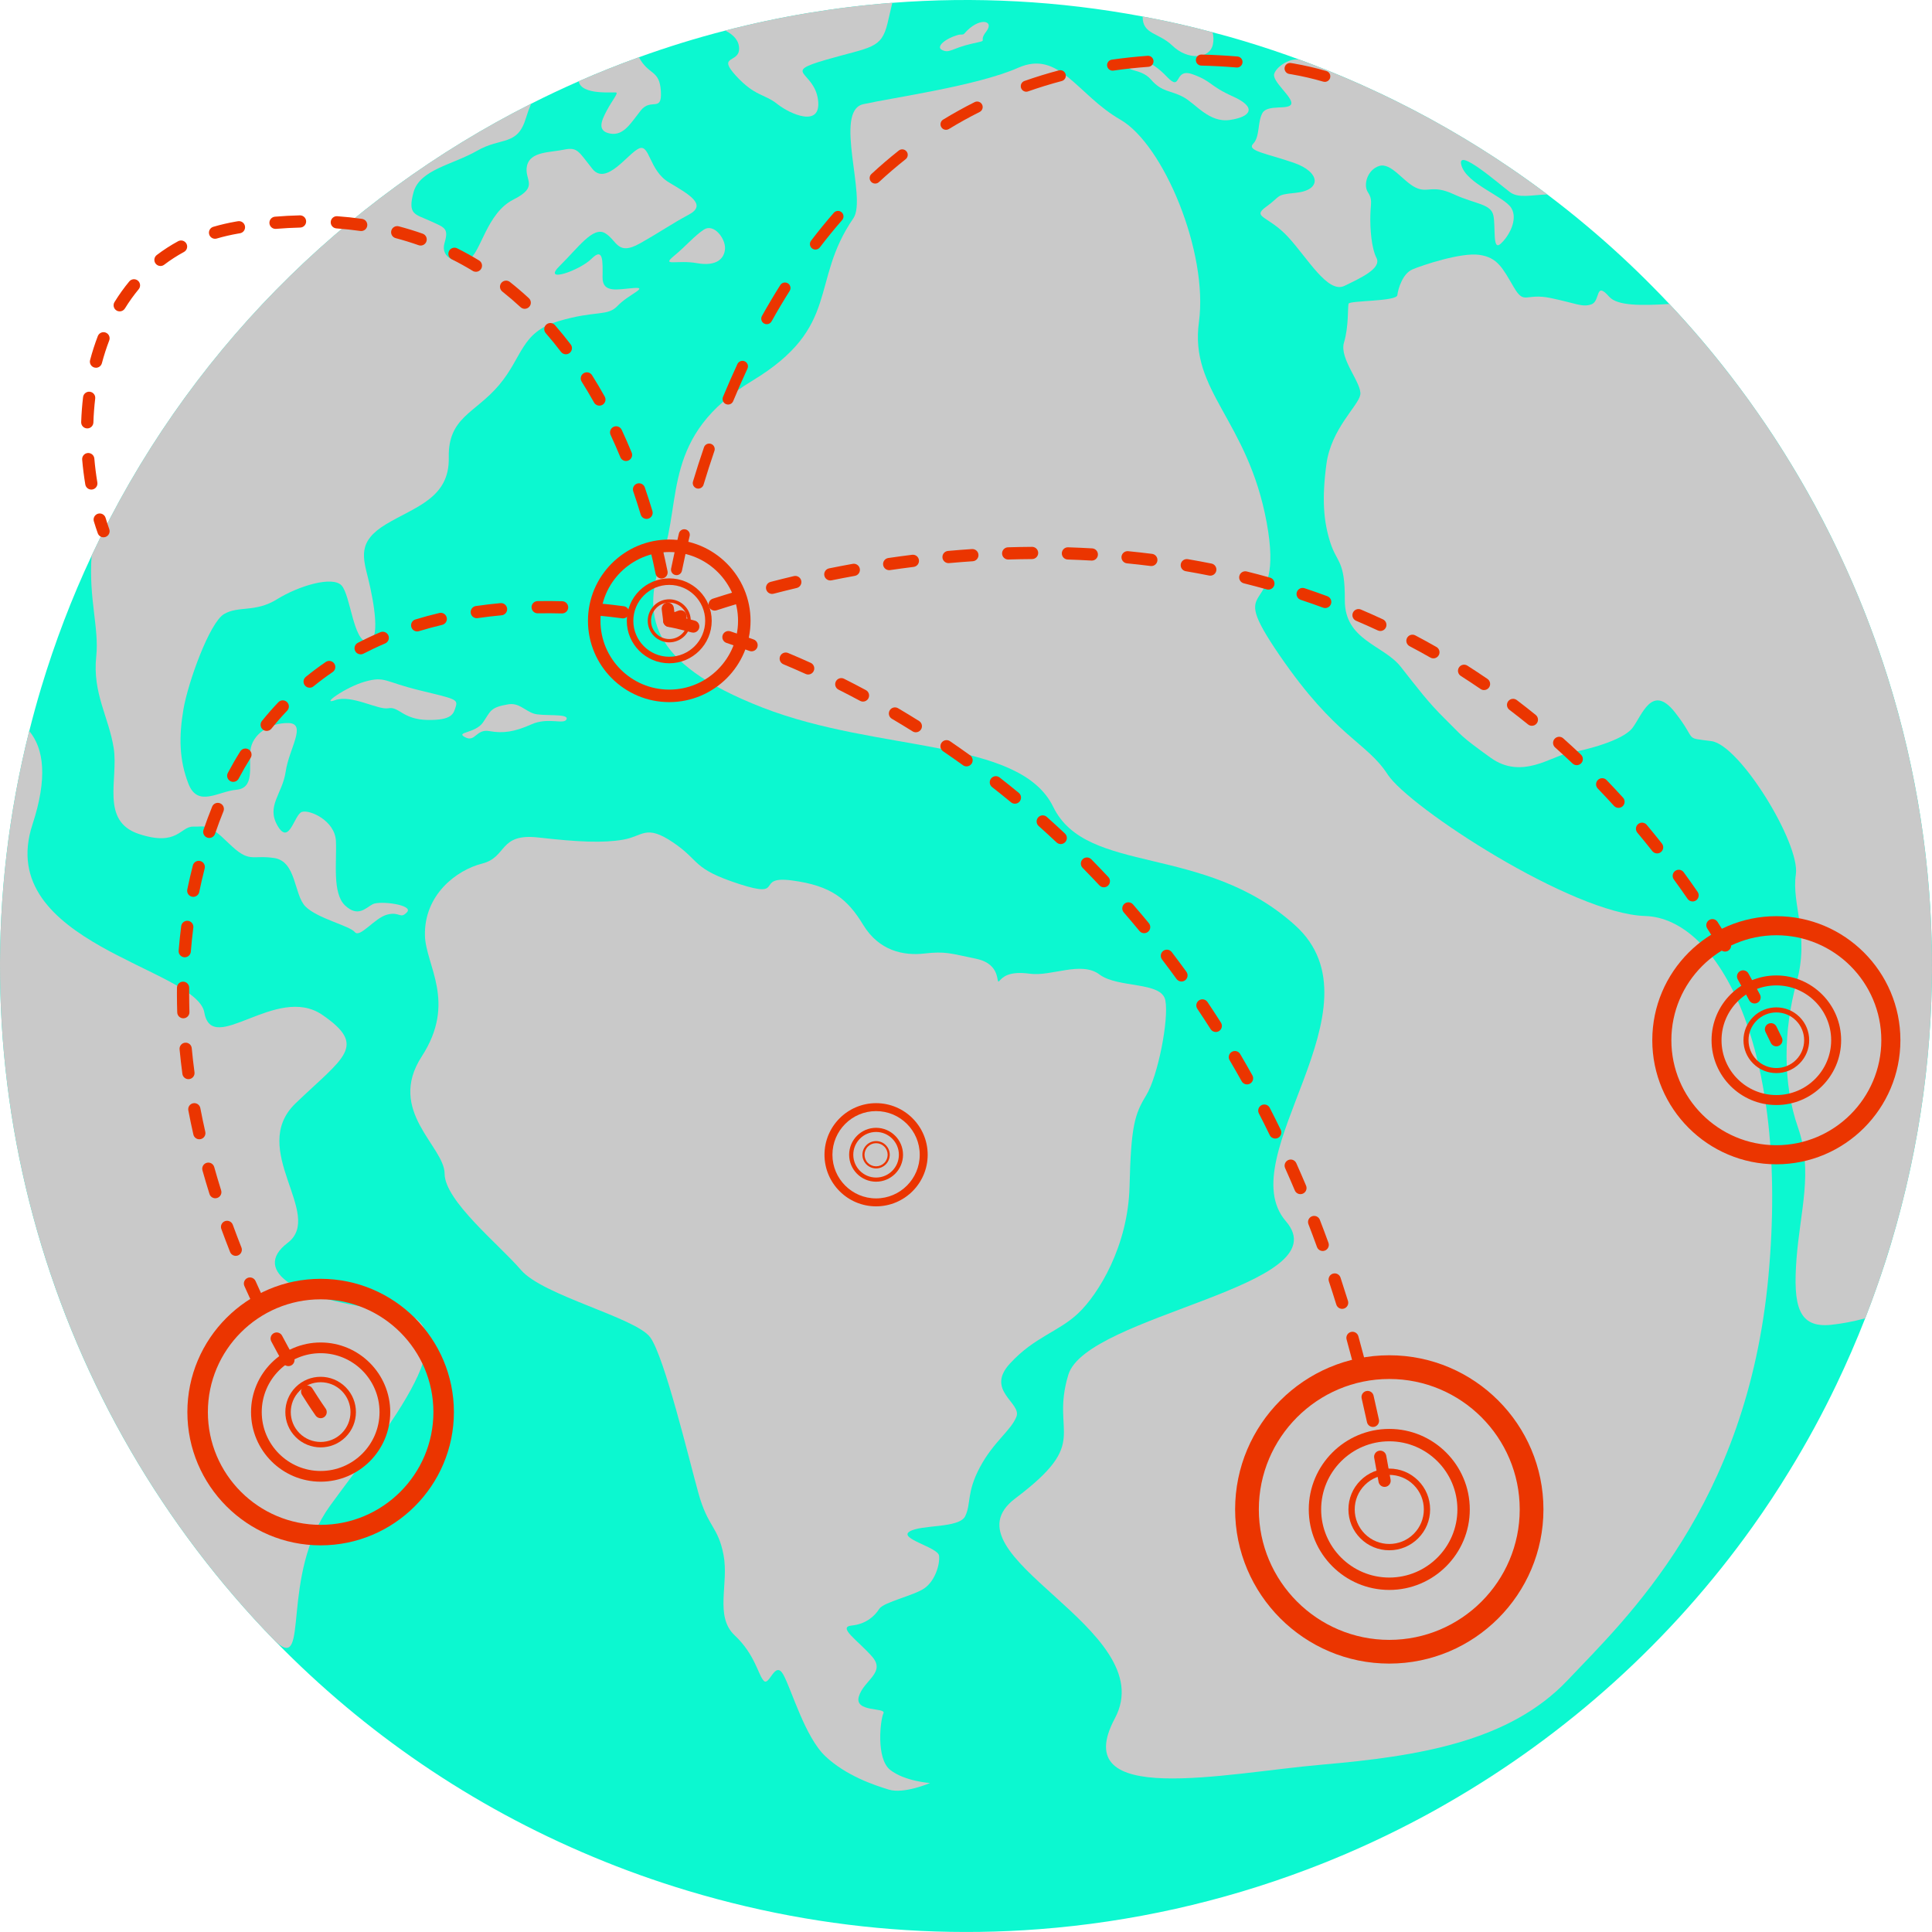 <svg xmlns="http://www.w3.org/2000/svg" id="b" width="577.048" height="577.043" viewBox="0 0 577.048 577.043"><defs><style>.d{fill:#eb3500;}.e{fill:#c9c9c9;}.f{fill:#0cf8d0;}.g{fill:#7acfe6;}</style></defs><g id="c"><path class="f" d="m562.229,197.399l-.016-.005c-.305-.944-.627-1.893-.952-2.826-.854-2.452-1.735-4.913-2.657-7.353-2.227-5.945-4.661-11.805-7.295-17.595-2.846-6.344-5.951-12.586-9.27-18.713-2.217-4.075-4.531-8.096-6.943-12.065-2.397-3.965-4.892-7.877-7.488-11.721-.83-1.216-1.672-2.452-2.522-3.658-.928-1.328-1.861-2.64-2.794-3.953-1.817-2.513-3.677-4.989-5.558-7.455-5.686-7.362-11.731-14.454-18.124-21.259-1.502-1.598-3.013-3.167-4.56-4.729-6.373-6.487-13.077-12.696-20.093-18.574-3.845-3.236-7.785-6.371-11.818-9.418-3.591-2.718-7.274-5.349-11.014-7.898-6.035-4.125-12.257-8.01-18.642-11.682-6.985-4.017-14.181-7.769-21.587-11.207-6.39-3.001-12.945-5.775-19.654-8.316-.939-.364-1.883-.713-2.826-1.062l-.031-.009c-5.517-2.035-11.127-3.918-16.853-5.639l-.15-.045q-.015-.005-.031-.009c-3.05-.917-6.09-1.765-9.161-2.557l-.015-.004c-5.99-1.604-11.994-2.998-18.001-4.165-.015-.004-.03-.009-.03-.009-.105-.032-.2-.044-.295-.056-.864-.178-1.718-.336-2.571-.494C316.196.221,291.083-1.051,266.525.843l-.014-.004c-16.94,1.299-33.622,4.085-49.879,8.293-8.735,2.241-17.338,4.915-25.791,7.962-6.081,2.187-12.081,4.595-17.985,7.178-4.797,2.114-9.546,4.341-14.207,6.708C102.318,59.373,55.372,106.102,27.37,165.964c-5.919,12.607-10.967,25.805-15.096,39.54-1.283,4.268-2.46,8.567-3.534,12.849-.002-.002-.003-.004-.005-.006-24.774,98.458,4.538,198.923,70.257,268.488l.007.014c.323.297.644.641.98,1.012.007.014.026.032.026.032.788.826,1.565,1.648,2.371,2.455.011.011.021.017.033.028,26.345,26.961,58.308,49.063,94.789,64.252,9.139,3.828,18.579,7.206,28.286,10.123,23.113,6.947,46.414,10.869,69.467,11.964l.015.005c11.892.559,23.707.39,35.415-.515,27.554-2.107,54.445-8.166,79.879-17.775,10.624-4,20.996-8.633,31.072-13.863,3.687-1.907,7.332-3.892,10.922-5.975,35.607-20.448,66.906-48.481,91.26-82.682,3.855-5.412,7.546-10.988,11.02-16.711,5.07-8.258,9.749-16.847,13.987-25.716,3.079-6.431,5.937-12.995,8.566-19.726.096-.266.208-.527.304-.794,1.028-2.657,2.03-5.338,2.973-8.037.917-2.559,1.789-5.132,2.635-7.729.609-1.865,1.193-3.754,1.762-5.648,17.796-59.21,15.657-119.643-2.534-174.152ZM12.57,229.126c-.247-4.445-1.559-7.882-3.649-10.513,2.093,2.627,3.405,6.063,3.649,10.513Zm21.47,55.682c12.864,6.758,25.922,11.561,26.989,17.604h0c-1.068-6.04-14.126-10.845-26.989-17.604Z"></path><path class="g" d="m79,486.849c.323.297.644.641.979,1.012-.324-.333-.655-.68-.979-1.012Z"></path><path class="e" d="m244.316,29.744c1.175,8.624-8.384,4.335-12.199,1.291-3.807-3.028-6.64-2.223-12.313-8.417-5.66-6.19.871-3.746.951-7.971.045-2.365-1.467-4.166-4.121-5.516,16.249-4.209,32.936-6.998,49.881-8.292-.391,1.723-.866,3.776-1.427,6.115-1.851,7.714-4.94,7.013-18.388,10.902-13.435,3.893-3.576,3.273-2.384,11.888Z"></path><path class="e" d="m191.413,32.964c-3.032,3.819-5.135,7.662-9.165,6.933-4.026-.742-2.621-3.861-.996-6.913,1.625-3.052,3.431-5.101,2.797-5.349-.638-.234-10.434.929-11.197-3.365,5.905-2.588,11.909-4.989,17.989-7.17,2.914,5.479,6.137,3.615,6.549,10.112.413,6.497-2.95,1.946-5.978,5.752Z"></path><path class="e" d="m210.21,68.595c-2.831,1.867-5.221,4.804-8.99,7.92-3.769,3.116,1.104,1.04,6.928,2.082,5.824,1.042,8.225-1.305,8.401-4.321.177-3.015-3.329-7.667-6.34-5.682Z"></path><path class="e" d="m287.993,10.065c-.349.411-1.072.174-1.597.309-3.808.983-7.031,3.528-5.052,4.537,2.251,1.149,2.988-.518,8.813-1.836,5.825-1.318,1.711-.194,4.397-3.635,2.687-3.441-2.226-4.472-6.561.625Z"></path><path class="e" d="m451.388,62.122c2.142,3.476-.816,8.606-3.225,10.729-2.408,2.123-1.423-4.691-2.09-8.361-.667-3.67-5.338-3.445-11.864-6.469-6.527-3.024-7.73-.199-11.431-2.019-3.702-1.821-7.304-7.506-10.812-6.436-3.508,1.07-4.875,5.617-3.414,7.826,1.461,2.209.843,3.086.744,6.951-.099,3.865.288,9.646,1.842,12.719,1.555,3.073-4.612,5.922-9.583,8.323-4.97,2.401-10.974-8.255-16.849-14.624-5.875-6.369-11.007-5.787-6.491-9.032,4.516-3.246,2.59-3.527,8.674-4.121,8.023-.775,7.538-6.232-.482-8.997-8.021-2.764-14.159-3.547-12.099-5.69,2.06-2.142,1.224-6.43,2.752-9.157,1.528-2.727,8.022-.775,8.608-2.724.586-1.949-5.778-6.693-5.094-8.967.671-2.234,4.965-5.023,7.81-4.168l.039.012c27.008,9.944,51.705,23.57,73.715,40.155-4.723.167-8.58,1.217-11.104-.66-3.182-2.372-16.07-13.681-14.561-8.101,1.506,5.594,12.774,9.334,14.916,12.81Z"></path><path class="e" d="m338.579,18.659c-3.959,3.121,1.916,1.284,5.194,5.102,3.278,3.818,5.78,3.153,9.595,5.185,3.815,2.032,7.742,7.815,14.044,6.876,6.301-.939,8.042-3.786.865-7.002-7.177-3.216-6.162-4.504-12.035-6.623-5.873-2.119-3.066,5.622-7.774.67-4.708-4.952-8.333-5.434-9.888-4.208Z"></path><path class="e" d="m362.239,13.377c-.996,4.304-7.538,4.632-12.062.269-4.14-3.992-8.938-3.295-8.894-8.72,6.964,1.286,13.941,2.858,20.888,4.719l.013.004c.275,1.159.36,2.431.055,3.727Z"></path><path class="e" d="m82.377,490.349c-.806-.807-1.583-1.63-2.371-2.456,0,0-.018-.017-.026-.031-.336-.372-.656-.715-.979-1.012l-.007-.014C13.274,417.27-16.038,316.805,8.736,218.347c4.419,5.32,5.481,14.13.97,27.883-11.684,35.586,48.967,42.862,51.323,56.183,2.364,13.334,21.539-8.659,35.215.691,13.676,9.351,6.393,12.662-7.937,26.408-14.344,13.754,8.706,33.294-2.396,41.71-11.1,8.405,2.95,17.338,30.266,20.06,27.33,2.714-1.235,35.888-17.548,58.389-15.257,21.063-5.924,50.118-16.253,40.678Z"></path><path class="e" d="m126.917,279.372c.188,8.976,9.604,19.882-.96,36.181-10.564,16.299,6.807,26.831,6.836,34.983.028,8.152,16.294,21.184,22.851,28.82,6.557,7.636,34.323,14.21,38.574,20.091,4.252,5.881,11.479,36.024,14.365,46.452,2.886,10.427,5.874,9.909,7.526,18.549,1.652,8.64-2.775,18.286,3.347,24.02,6.122,5.734,7.061,12.036,8.716,13.596,1.655,1.56,3.348-6.429,5.847-1.784,2.498,4.646,6.454,18.581,12.524,24.3,6.071,5.72,14.416,8.582,18.963,9.948,4.546,1.366,12.278-1.975,12.278-1.975,0,0-7.632-.523-11.918-3.936-4.286-3.412-2.916-15.039-2.005-16.89.91-1.851-8.802-.167-7.337-5.038,1.464-4.871,8.156-7.109,3.936-11.918-4.22-4.809-10.454-8.807-6.069-9.259,4.385-.452,6.887-2.887,8.219-4.965,1.333-2.078,10.395-3.957,13.547-6.197,3.152-2.239,4.615-7.111,4.324-9.677-.291-2.566-12.274-5.105-8.798-7.247,3.476-2.142,14.778-.87,16.599-4.571,1.821-3.702.328-6.983,4.392-14.613,4.064-7.63,9.327-11.005,10.92-15.129s-9.35-7.767-1.973-15.818c7.377-8.051,14.523-9.444,20.469-15.092,5.946-5.648,14.852-19.967,15.284-37.895.431-17.928,1.505-21.5,4.983-27.182,3.478-5.682,6.832-22.731,5.698-28.383-1.134-5.652-14.159-3.547-19.646-7.675-5.487-4.128-14.356.642-20.819-.238-6.463-.88-8.12,1.1-9.16,2.204-1.04,1.104.814-5.066-6.85-6.661-7.664-1.595-9.223-2.3-15.459-1.578-6.236.722-13.576-.775-18.314-8.573-4.738-7.797-9.591-11.677-21.161-13.236s-1.7,5.657-15.891,1.038c-14.191-4.619-11.417-6.78-19.653-12.361-8.237-5.581-8.986-1.911-14.962-.875-5.976,1.036-13.317.719-25.3-.641-11.984-1.359-9.195,5.853-16.86,7.797-7.666,1.945-17.315,9.313-17.062,21.427Z"></path><path class="e" d="m167.193,79.389c-5.524,5.421,5.943,1.432,9.485-2.106,3.542-3.538,3.345.651,3.293,5.536-.052,4.885,4.594,3.562,9.304,3.207,4.71-.355-1.657,1.981-4.777,5.292-3.12,3.311-6.399,1.263-17.671,4.603-11.272,3.34-10.626,10.615-17.775,19.089-7.15,8.473-15.27,9.573-15.016,21.688.254,12.115-10.076,14.675-18.718,19.868-8.642,5.192-6.89,9.968-5.302,16.464,1.588,6.496,3.888,18.872-.301,18.675-4.19-.197-5.027-13.904-7.689-16.828-2.662-2.925-12.764.058-19.294,4.115-6.53,4.056-11.531,1.846-15.852,4.442-4.321,2.596-10.761,20.489-12.105,28.497-1.345,8.009-1.297,14.92,1.492,22.132,2.789,7.212,8.866,2.31,14.322,1.826,5.457-.484,3.771-6.656,4.194-11.599.427-4.956,5.722-8.435,11.355-8.328,5.629.12.177,7.659-.801,14.446-.978,6.788-5.916,10.26-2.411,16.271,3.505,6.01,4.938-3.473,7.277-4.186,2.339-.714,9.84,2.603,10.129,8.709.289,6.106-1.144,15.589,2.718,19.229,3.863,3.639,6.138.782,8.25-.353,2.112-1.136,12.342.168,10.262,2.376s-2.046-.261-5.879.712-8.155,7.109-9.714,5.224c-1.558-1.884-11.171-4.065-14.709-7.607-3.539-3.542-2.657-13.545-9.444-14.523-6.787-.978-7.243,1.718-13.541-4.424-6.298-6.141-6.688-4.842-10.553-4.942-3.865-.099-4.647,6.039-16.24,2.2-11.593-3.838-6.065-16.34-7.522-25.629-1.457-9.289-6.39-16.437-5.216-27.414.899-8.411-2.306-17.348-1.381-30.086C55.366,106.1,102.325,59.37,158.643,30.975c-.585,1.382-1.121,2.836-1.562,4.303-2.537,8.443-7.343,5.583-14.62,9.769-7.277,4.186-17.071,5.577-18.941,12.365-1.87,6.788.516,6.528,4.867,8.544,4.351,2.016,5.748,2.081,4.381,6.628-1.366,4.546,4.057,6.53,7.435,4.713,3.379-1.817,5.171-13.671,13.098-17.662,7.927-3.991,3.153-5.78,4.097-10.099.944-4.319,6.855-3.959,11.013-4.834,4.158-.875,4.417.619,8.539,5.753,4.122,5.134,10.59-4.607,13.871-6.099,3.281-1.492,2.985,6.562,8.992,10.138,6.007,3.576,11.462,6.631,5.972,9.584-5.49,2.953-7.797,4.738-14.625,8.606-6.828,3.868-6.815-.887-10.419-3.032-3.604-2.145-8.024,4.316-13.548,9.737Z"></path><path class="e" d="m100.114,209.118c4.867-1.76,12.784,3.016,15.913,2.422,3.129-.594,4.296,3.377,11.696,3.496,7.4.119,7.769-1.895,8.42-4.06.651-2.165-.497-2.274-10.943-4.823-10.446-2.549-10.174-4.238-16.097-2.595-5.923,1.643-13.623,7.236-8.988,5.56Z"></path><path class="e" d="m151.786,210.368c-5.468.906-5.23,2.087-7.527,5.409-2.297,3.323-8.392,2.789-5.339,4.415,3.052,1.625,3.249-2.564,7.276-1.826,4.027.738,7.481.242,12.527-2.018,5.046-2.26,9.841.243,10.502-1.564.661-1.808-7.21-.751-9.884-1.672-2.674-.922-4.343-3.275-7.555-2.743Z"></path><path class="e" d="m254.892,65.182c-13.18,19.123-3.455,32.394-30.312,48.613-26.857,16.219-20.838,35.376-26.742,52.406-5.903,17.03-4.867,31.62,29.964,45.155,34.831,13.535,76.735,9.06,86.777,29.641,10.042,20.581,45.07,10.769,72.268,35.394,27.198,24.624-19.547,68.931-2.785,88.363,16.762,19.432-59.579,27.892-64.989,45.893-5.41,18.001,7.013,19.702-15.79,36.864-22.803,17.162,44.051,38.898,29.708,65.723-14.343,26.825,32.87,16.34,61.839,13.831,28.969-2.509,56.009-6.865,73.394-25.232,17.385-18.368,53.618-52.093,59.957-120.521,6.339-68.427-15.017-107.083-36.808-107.72-21.791-.637-70.559-32.489-76.913-42.288-6.354-9.798-15.427-10.955-32.339-35.665-16.911-24.71,1.877-8.857-3.797-39.61-5.674-30.753-23.069-39.065-20.228-59.83,2.841-20.764-10.537-53.029-23.461-60.456-12.924-7.427-18.241-20.924-30.489-15.515-12.248,5.409-37.239,8.889-46.278,10.883-9.039,1.994,1.169,28.055-2.977,34.07Z"></path><path class="e" d="m564.758,371.547c-2.276,7.573-4.827,14.978-7.667,22.211-3.469.94-7.011,1.604-10.155,1.933-9.796,1.021-11.43-5.56-10.351-19.752,1.079-14.193,5.015-26.11.442-39.169-4.573-13.059-4.403-28.941-.433-43.327,3.97-14.386-1.547-23.126-.211-32.284,1.336-9.158-16.707-38.658-25.216-39.799-8.509-1.141-3.963.225-10.876-8.58-6.914-8.805-9.842.937-12.734,4.67-2.892,3.734-13.644,6.521-18.874,7.428-5.23.907-14.132,8.145-23.45,1.45-9.318-6.695-8.344-6.402-13.538-11.504-5.194-5.102-8.212-9.195-13.341-15.694-5.128-6.498-16.755-7.868-16.684-19.885.071-12.017-2.365-10.979-4.35-17.241-1.985-6.262-2.553-12.806-1.151-23.361,1.402-10.555,9.46-17.339,10.111-20.684.651-3.345-6.328-10.754-4.864-15.625,1.464-4.871,1.077-10.653,1.37-11.627.293-.974,14.356-.642,14.574-2.546.218-1.903,1.573-6.41,4.457-7.668,2.885-1.257,14.624-5.164,20.05-4.369,5.43.782,6.946,3.985,10.223,9.573,3.278,5.588,3.377,1.723,11.041,3.318,7.664,1.595,9.418,2.83,12.179,1.89,2.761-.941,1.075-7.112,5.295-2.303,2.461,2.793,9.615,2.691,18.007,2.197,68.176,72.58,96.87,178.516,66.146,280.744Z"></path><path class="d" d="m414.948,474.882c-13.26,0-24.047-10.788-24.047-24.047s10.788-24.047,24.047-24.047,24.048,10.788,24.048,24.047-10.788,24.047-24.048,24.047Zm0-44.395c-11.22,0-20.348,9.128-20.348,20.348s9.128,20.348,20.348,20.348,20.348-9.128,20.348-20.348-9.128-20.348-20.348-20.348Z"></path><path class="d" d="m414.948,496.879c-25.389,0-46.044-20.655-46.044-46.044s20.655-46.044,46.044-46.044,46.045,20.655,46.045,46.044-20.656,46.044-46.045,46.044Zm0-85.005c-21.483,0-38.961,17.478-38.961,38.961s17.478,38.961,38.961,38.961,38.961-17.478,38.961-38.961-17.478-38.961-38.961-38.961Z"></path><path class="d" d="m414.948,463.034c-3.258,0-6.322-1.269-8.626-3.573-2.304-2.304-3.573-5.368-3.573-8.626s1.269-6.322,3.573-8.626c2.304-2.304,5.368-3.573,8.626-3.573s6.322,1.269,8.626,3.573h0c2.304,2.304,3.573,5.368,3.573,8.626s-1.269,6.322-3.573,8.626c-2.304,2.304-5.368,3.573-8.626,3.573Zm0-22.517c-2.644,0-5.287,1.006-7.299,3.018-1.95,1.95-3.024,4.542-3.024,7.299s1.074,5.35,3.024,7.299c4.025,4.024,10.573,4.025,14.598,0,1.95-1.95,3.024-4.542,3.024-7.299s-1.074-5.35-3.024-7.299h0c-2.012-2.012-4.656-3.018-7.299-3.018Z"></path><path class="d" d="m199.893,198.108c-6.993,0-12.681-5.689-12.681-12.681s5.689-12.681,12.681-12.681,12.681,5.689,12.681,12.681-5.689,12.681-12.681,12.681Zm0-23.412c-5.917,0-10.731,4.814-10.731,10.731s4.814,10.731,10.731,10.731,10.731-4.814,10.731-10.731-4.814-10.731-10.731-10.731Z"></path><path class="d" d="m199.893,209.708c-13.389,0-24.281-10.893-24.281-24.281s10.893-24.281,24.281-24.281,24.281,10.893,24.281,24.281-10.892,24.281-24.281,24.281Zm0-44.827c-11.329,0-20.546,9.217-20.546,20.546s9.217,20.546,20.546,20.546,20.546-9.217,20.546-20.546-9.217-20.546-20.546-20.546Z"></path><path class="d" d="m199.893,191.857c-1.647,0-3.295-.627-4.549-1.881-2.508-2.508-2.508-6.59,0-9.098,2.508-2.508,6.59-2.508,9.098,0s2.508,6.59,0,9.098c-1.254,1.254-2.902,1.881-4.549,1.881Zm0-11.871c-1.394,0-2.788.53-3.849,1.592-2.122,2.122-2.122,5.576,0,7.698,2.123,2.122,5.576,2.122,7.698,0,2.122-2.122,2.122-5.576,0-7.698-1.061-1.061-2.455-1.592-3.849-1.592Z"></path><path class="d" d="m95.767,442.549c-11.462,0-20.788-9.325-20.788-20.788s9.325-20.788,20.788-20.788,20.788,9.325,20.788,20.788-9.325,20.788-20.788,20.788Zm0-38.378c-9.699,0-17.59,7.891-17.59,17.59s7.891,17.59,17.59,17.59,17.59-7.891,17.59-17.59-7.891-17.59-17.59-17.59Z"></path><path class="d" d="m95.767,461.564c-21.947,0-39.803-17.856-39.803-39.803s17.856-39.803,39.803-39.803,39.803,17.856,39.803,39.803-17.856,39.803-39.803,39.803Zm0-73.483c-18.571,0-33.68,15.109-33.68,33.68s15.109,33.68,33.68,33.68,33.68-15.109,33.68-33.68-15.109-33.68-33.68-33.68Z"></path><path class="d" d="m95.767,432.302c-2.7,0-5.401-1.028-7.457-3.084-4.112-4.112-4.112-10.802,0-14.914,4.112-4.112,10.802-4.112,14.914,0h0c4.112,4.112,4.112,10.802,0,14.914-2.056,2.056-4.756,3.084-7.457,3.084Zm0-19.46c-2.285,0-4.57.87-6.31,2.609-3.479,3.479-3.479,9.14,0,12.62,3.479,3.479,9.14,3.479,12.62,0,3.479-3.479,3.479-9.14,0-12.62-1.74-1.74-4.025-2.609-6.31-2.609Z"></path><path class="d" d="m530.557,330.049c-10.671,0-19.352-8.681-19.352-19.352s8.681-19.352,19.352-19.352,19.352,8.681,19.352,19.352-8.681,19.352-19.352,19.352Zm0-35.728c-9.03,0-16.375,7.346-16.375,16.375s7.346,16.375,16.375,16.375,16.375-7.346,16.375-16.375-7.346-16.375-16.375-16.375Z"></path><path class="d" d="m530.557,347.751c-20.432,0-37.055-16.623-37.055-37.055s16.623-37.055,37.055-37.055,37.055,16.623,37.055,37.055-16.623,37.055-37.055,37.055Zm0-68.409c-17.289,0-31.354,14.066-31.354,31.354s14.065,31.354,31.354,31.354,31.354-14.066,31.354-31.354-14.066-31.354-31.354-31.354Z"></path><path class="d" d="m530.557,320.509c-2.514,0-5.028-.957-6.942-2.871-1.854-1.854-2.876-4.32-2.876-6.942s1.022-5.088,2.876-6.942c3.828-3.828,10.056-3.828,13.884,0h0c3.828,3.828,3.828,10.056,0,13.884-1.914,1.914-4.428,2.871-6.942,2.871Zm0-18.116c-2.127,0-4.254.81-5.874,2.429-1.569,1.569-2.433,3.655-2.433,5.874s.864,4.305,2.433,5.874c3.239,3.239,8.51,3.239,11.748,0,3.239-3.239,3.239-8.509,0-11.748-1.62-1.619-3.747-2.429-5.874-2.429Z"></path><path class="d" d="m261.668,352.949c-4.438,0-8.048-3.61-8.048-8.048s3.61-8.048,8.048-8.048,8.048,3.61,8.048,8.048-3.61,8.048-8.048,8.048Zm0-14.858c-3.755,0-6.81,3.055-6.81,6.81s3.055,6.81,6.81,6.81,6.81-3.055,6.81-6.81-3.055-6.81-6.81-6.81Z"></path><path class="d" d="m261.668,360.311c-8.497,0-15.41-6.913-15.41-15.41s6.913-15.41,15.41-15.41,15.41,6.913,15.41,15.41-6.913,15.41-15.41,15.41Zm0-28.449c-7.19,0-13.039,5.849-13.039,13.039s5.849,13.039,13.039,13.039,13.039-5.849,13.039-13.039-5.849-13.039-13.039-13.039Z"></path><path class="d" d="m261.668,348.984c-1.091,0-2.116-.425-2.887-1.196-1.592-1.592-1.592-4.182,0-5.774.771-.771,1.796-1.196,2.887-1.196s2.116.425,2.887,1.196c1.592,1.592,1.592,4.182,0,5.774-.771.771-1.797,1.196-2.887,1.196Zm0-7.538c-.923,0-1.79.359-2.443,1.012-1.347,1.347-1.347,3.539,0,4.886.652.652,1.52,1.012,2.443,1.012s1.79-.359,2.443-1.012c1.347-1.347,1.347-3.539,0-4.886-.653-.652-1.52-1.012-2.443-1.012Z"></path><path class="d" d="m530.558,312.522c-.678,0-1.329-.38-1.644-1.031-.529-1.095-1.061-2.182-1.596-3.261-.448-.903-.078-1.998.824-2.445.903-.447,1.998-.078,2.445.825.54,1.09,1.078,2.188,1.612,3.294.439.907.059,1.998-.849,2.437-.256.124-.526.182-.793.182Z"></path><path class="d" d="m524.054,299.722c-.652,0-1.282-.35-1.611-.965-1.116-2.09-2.264-4.184-3.41-6.224-.494-.879-.182-1.991.697-2.484s1.991-.182,2.484.697c1.159,2.063,2.319,4.18,3.448,6.293.475.889.139,1.994-.75,2.469-.274.146-.568.216-.858.216Zm-8.823-15.502c-.617,0-1.219-.313-1.562-.879-1.226-2.022-2.487-4.049-3.748-6.023-.542-.849-.293-1.977.556-2.52s1.978-.293,2.52.556c1.276,1.998,2.551,4.049,3.792,6.095.522.862.248,1.984-.614,2.506-.295.179-.622.265-.944.265Zm-9.69-14.975c-.579,0-1.149-.275-1.503-.788-1.342-1.944-2.722-3.89-4.101-5.783-.593-.815-.414-1.956.401-2.549.814-.593,1.955-.414,2.549.401,1.397,1.918,2.795,3.889,4.155,5.858.572.829.365,1.965-.464,2.538-.316.219-.678.323-1.035.323Zm-10.596-14.347c-.539,0-1.073-.238-1.433-.694-1.465-1.855-2.969-3.705-4.468-5.5-.646-.774-.543-1.924.231-2.57.774-.646,1.924-.543,2.57.231,1.52,1.82,3.044,3.697,4.53,5.577.625.791.49,1.938-.3,2.563-.335.265-.734.393-1.13.393Zm-11.53-13.608c-.496,0-.99-.201-1.351-.597-1.587-1.745-3.215-3.485-4.84-5.171-.699-.726-.678-1.881.048-2.58.726-.7,1.881-.678,2.58.048,1.649,1.711,3.302,3.477,4.912,5.248.678.746.623,1.899-.122,2.578-.349.318-.789.475-1.227.475Zm-12.473-12.748c-.451,0-.902-.166-1.255-.501-1.713-1.625-3.466-3.237-5.21-4.793-.752-.671-.818-1.824-.147-2.576.671-.752,1.824-.818,2.576-.147,1.773,1.581,3.553,3.219,5.293,4.869.731.694.762,1.848.068,2.58-.359.378-.841.569-1.324.569Zm-13.404-11.765c-.403,0-.81-.133-1.148-.407-1.83-1.483-3.703-2.953-5.568-4.369-.803-.609-.959-1.754-.35-2.556.609-.803,1.754-.959,2.557-.35,1.896,1.439,3.8,2.933,5.66,4.441.783.635.903,1.783.268,2.566-.361.445-.887.676-1.418.676Zm-14.294-10.667c-.355,0-.714-.103-1.03-.319-1.941-1.329-3.927-2.642-5.903-3.902-.85-.542-1.099-1.67-.558-2.519.541-.85,1.67-1.1,2.519-.557,2.01,1.282,4.03,2.617,6.004,3.968.831.57,1.044,1.705.474,2.536-.353.516-.925.794-1.507.794Zm-15.118-9.464c-.306,0-.617-.077-.902-.24-2.043-1.164-4.13-2.309-6.205-3.401-.892-.47-1.234-1.573-.764-2.465.47-.892,1.573-1.233,2.465-.764,2.11,1.112,4.233,2.276,6.311,3.46.876.499,1.181,1.613.682,2.489-.336.59-.953.921-1.587.921Zm-15.848-8.183c-.258,0-.519-.055-.768-.171-2.126-.989-4.302-1.957-6.466-2.878-.927-.395-1.359-1.466-.964-2.393.395-.927,1.466-1.359,2.393-.964,2.201.937,4.413,1.922,6.575,2.927.914.425,1.31,1.51.885,2.424-.309.665-.968,1.056-1.656,1.056Zm-198.814-6.087c-.77,0-1.485-.491-1.736-1.263-.311-.959.215-1.988,1.174-2.298,2.234-.724,4.544-1.44,6.865-2.129.967-.288,1.982.264,2.268,1.23.287.966-.264,1.982-1.23,2.268-2.293.681-4.573,1.388-6.779,2.102-.187.061-.376.089-.563.089Zm182.345-.765c-.21,0-.423-.037-.632-.114-2.2-.812-4.448-1.601-6.68-2.344-.956-.318-1.473-1.352-1.155-2.308.319-.956,1.352-1.472,2.308-1.155,2.269.755,4.554,1.557,6.79,2.383.946.349,1.429,1.398,1.08,2.343-.272.737-.97,1.193-1.712,1.193Zm-165.203-4.221c-.811,0-1.551-.545-1.765-1.366-.254-.975.332-1.971,1.307-2.225,2.299-.598,4.644-1.18,6.969-1.731.981-.232,1.964.375,2.196,1.355.232.98-.374,1.964-1.355,2.196-2.3.545-4.619,1.12-6.892,1.711-.154.04-.308.059-.46.059Zm148.234-1.284c-.163,0-.33-.022-.495-.069-2.258-.635-4.561-1.245-6.846-1.812-.978-.243-1.574-1.232-1.331-2.21.243-.978,1.23-1.575,2.21-1.331,2.322.576,4.662,1.195,6.955,1.841.97.273,1.535,1.28,1.262,2.25-.227.805-.959,1.331-1.756,1.331Zm-130.842-2.736c-.85,0-1.611-.597-1.786-1.462-.2-.988.438-1.951,1.425-2.151,2.332-.473,4.705-.928,7.052-1.352.991-.179,1.941.48,2.12,1.471.179.992-.48,1.941-1.472,2.12-2.321.419-4.667.869-6.974,1.337-.122.025-.244.037-.365.037Zm113.493-1.434c-.119,0-.24-.012-.361-.036-2.295-.461-4.639-.896-6.967-1.292-.993-.169-1.661-1.112-1.492-2.105.17-.993,1.11-1.661,2.105-1.492,2.363.402,4.742.844,7.072,1.312.988.198,1.628,1.16,1.43,2.148-.174.867-.936,1.466-1.787,1.466Zm-95.91-1.641c-.89,0-1.67-.652-1.803-1.56-.147-.997.543-1.924,1.54-2.07,2.363-.347,4.758-.672,7.116-.965,1.004-.125,1.911.586,2.036,1.585.125,1-.585,1.911-1.585,2.036-2.332.29-4.699.611-7.036.954-.09.013-.179.02-.267.02Zm78.298-1.232c-.076,0-.154-.005-.231-.014-2.324-.294-4.695-.561-7.044-.792-1.003-.099-1.736-.992-1.637-1.994.098-1.003.993-1.735,1.994-1.637,2.384.235,4.788.505,7.146.803,1,.127,1.707,1.04,1.581,2.039-.117.922-.902,1.595-1.808,1.595Zm-60.574-.87c-.934,0-1.73-.713-1.815-1.661-.09-1.004.65-1.891,1.654-1.981,2.379-.214,4.788-.403,7.16-.561,1.009-.067,1.875.694,1.942,1.699.067,1.005-.694,1.875-1.699,1.942-2.344.156-4.725.343-7.076.555-.056.005-.111.007-.166.007Zm42.8-.76c-.035,0-.071-.001-.107-.003-2.337-.135-4.721-.242-7.086-.317-1.007-.032-1.798-.874-1.766-1.881.032-1.007.865-1.802,1.881-1.766,2.396.076,4.812.184,7.181.321,1.006.058,1.774.921,1.716,1.927-.056.97-.861,1.719-1.82,1.719Zm-24.983-.32c-.982,0-1.792-.78-1.823-1.768-.031-1.007.76-1.849,1.767-1.88,2.39-.074,4.807-.119,7.184-.134h.012c1.002,0,1.818.809,1.824,1.813.006,1.008-.806,1.83-1.813,1.836-2.347.015-4.734.059-7.094.132-.019,0-.039,0-.057,0Z"></path><path class="d" d="m199.894,187.251c-.326,0-.651-.087-.939-.26-.499-.299-.826-.819-.879-1.399-.001-.013-.119-1.293-.429-3.538-.138-.998.56-1.919,1.558-2.057.996-.137,1.919.56,2.057,1.558.065.473.122.904.171,1.292.361-.14.765-.294,1.211-.462.943-.355,1.996.121,2.351,1.064.355.943-.121,1.996-1.064,2.351-2.153.811-3.318,1.302-3.329,1.307-.228.096-.469.143-.709.143Z"></path><path class="d" d="m197.587,172.79c-.85,0-1.61-.597-1.786-1.462-.478-2.354-1.01-4.745-1.581-7.106-.237-.979.365-1.965,1.345-2.202.979-.237,1.965.365,2.202,1.345.581,2.405,1.123,4.84,1.61,7.237.201.988-.437,1.951-1.425,2.151-.123.025-.245.037-.365.037Zm-4.475-17.805c-.784,0-1.509-.51-1.746-1.299-.7-2.328-1.45-4.658-2.227-6.925-.327-.953.181-1.991,1.134-2.318.953-.326,1.991.181,2.318,1.134.793,2.311,1.556,4.686,2.27,7.058.29.965-.257,1.983-1.222,2.273-.175.053-.352.078-.526.078Zm-165.836-8.759c-.876,0-1.649-.632-1.798-1.525-.406-2.44-.721-4.937-.935-7.42-.086-1.004.657-1.888,1.662-1.974,1.005-.085,1.888.657,1.974,1.662.205,2.387.508,4.787.898,7.133.165.994-.506,1.934-1.5,2.1-.101.017-.202.025-.302.025Zm159.704-8.536c-.717,0-1.397-.425-1.687-1.129-.931-2.254-1.913-4.491-2.918-6.648-.426-.913-.03-1.999.883-2.425.914-.425,1.999-.03,2.425.883,1.028,2.206,2.032,4.492,2.983,6.797.385.931-.058,1.998-.99,2.383-.228.094-.464.139-.696.139Zm-160.908-9.733c-.021,0-.042,0-.063,0-1.007-.034-1.796-.878-1.762-1.885.085-2.513.275-5.026.566-7.469.119-1.001,1.027-1.716,2.027-1.596,1.001.119,1.715,1.027,1.596,2.027-.279,2.342-.461,4.751-.542,7.162-.033.986-.843,1.763-1.823,1.763Zm152.955-6.794c-.64,0-1.261-.337-1.595-.936-1.187-2.126-2.43-4.221-3.695-6.226-.538-.852-.283-1.979.57-2.517.852-.537,1.979-.283,2.517.57,1.3,2.06,2.576,4.212,3.795,6.395.491.88.176,1.991-.704,2.482-.281.157-.587.232-.888.232Zm-150.356-11.324c-.155,0-.312-.02-.469-.061-.974-.258-1.554-1.257-1.296-2.231.653-2.462,1.429-4.871,2.307-7.161.361-.941,1.416-1.41,2.357-1.05.941.361,1.411,1.416,1.05,2.357-.832,2.169-1.568,4.453-2.187,6.789-.217.817-.955,1.357-1.762,1.357Zm140.341-4.027c-.55,0-1.093-.247-1.452-.718-1.472-1.929-3.006-3.81-4.559-5.591-.662-.76-.584-1.912.176-2.574.759-.662,1.912-.584,2.574.176,1.605,1.841,3.19,3.784,4.71,5.776.611.801.457,1.946-.344,2.557-.33.252-.72.374-1.105.374Zm-133.258-12.806c-.326,0-.656-.087-.955-.271-.858-.528-1.126-1.652-.598-2.51,1.34-2.178,2.824-4.253,4.411-6.166.643-.776,1.794-.883,2.569-.24.776.643.883,1.793.24,2.569-1.477,1.782-2.861,3.716-4.112,5.749-.345.56-.943.869-1.556.869Zm120.969-.772c-.443,0-.888-.16-1.239-.485-1.767-1.635-3.604-3.209-5.458-4.677-.79-.625-.923-1.773-.298-2.563.626-.79,1.773-.924,2.563-.298,1.928,1.526,3.836,3.161,5.672,4.859.74.684.784,1.839.1,2.578-.36.389-.849.585-1.34.585Zm-14.576-11.055c-.324,0-.652-.086-.949-.267-2.037-1.243-4.147-2.413-6.272-3.477-.901-.451-1.266-1.547-.814-2.448s1.547-1.266,2.448-.814c2.215,1.109,4.415,2.329,6.539,3.624.86.525,1.132,1.648.607,2.508-.344.563-.944.875-1.559.875Zm-94.217-1.733c-.55,0-1.094-.248-1.453-.72-.61-.802-.455-1.947.347-2.557,2.003-1.524,4.151-2.911,6.385-4.124.886-.481,1.994-.152,2.474.733.481.886.153,1.993-.733,2.474-2.071,1.124-4.061,2.409-5.916,3.821-.33.251-.718.373-1.103.373Zm77.707-6.108c-.201,0-.406-.034-.607-.104-2.233-.788-4.539-1.497-6.856-2.109-.974-.257-1.556-1.255-1.298-2.23.257-.974,1.255-1.556,2.23-1.298,2.411.636,4.813,1.375,7.138,2.195.95.335,1.449,1.377,1.114,2.328-.264.75-.969,1.218-1.721,1.218Zm-61.407-2.023c-.789,0-1.517-.516-1.75-1.311-.284-.967.27-1.981,1.237-2.264,2.185-.641,4.478-1.172,6.815-1.577l.551-.09c.996-.16,1.932.515,2.092,1.51.161.995-.515,1.932-1.51,2.092l-.526.086c-2.186.379-4.343.878-6.395,1.48-.171.05-.345.074-.515.074Zm43.654-2.308c-.087,0-.174-.006-.263-.019-2.334-.336-4.74-.596-7.151-.771-1.005-.073-1.761-.947-1.688-1.952.073-1.005.945-1.76,1.952-1.688,2.496.181,4.988.45,7.407.799.997.144,1.689,1.069,1.545,2.066-.131.909-.911,1.565-1.804,1.565Zm-25.594-.646c-.94,0-1.738-.722-1.816-1.675-.083-1.004.664-1.885,1.669-1.968,2.497-.206,4.996-.34,7.427-.398,1.013-.019,1.844.773,1.868,1.78.024,1.007-.772,1.844-1.78,1.868-2.361.057-4.789.187-7.216.387-.051.004-.101.006-.152.006Z"></path><path class="d" d="m30.918,160.478c-.751,0-1.454-.467-1.719-1.215-.41-1.155-.802-2.349-1.164-3.549-.292-.964.254-1.983,1.218-2.275.964-.292,1.983.254,2.275,1.218.346,1.145.72,2.284,1.11,3.385.337.95-.16,1.993-1.109,2.33-.202.072-.408.106-.61.106Z"></path><path class="d" d="m202.065,171.79c-.109,0-.22-.012-.332-.034-.89-.181-1.468-1.053-1.286-1.943.701-3.454,1.485-6.978,2.329-10.472.18-.744.838-1.264,1.602-1.264.13,0,.261.017.389.047.429.104.79.368,1.021.744.229.376.299.818.195,1.246-.833,3.449-1.608,6.933-2.303,10.354-.156.766-.835,1.321-1.614,1.321Zm6.497-25.852c-.161,0-.32-.023-.473-.07-.874-.262-1.369-1.184-1.107-2.055,1.029-3.424,2.135-6.859,3.284-10.212.229-.666.855-1.114,1.561-1.114.182,0,.361.03.535.09.859.295,1.318,1.234,1.023,2.095-1.132,3.301-2.224,6.695-3.245,10.092-.208.691-.857,1.175-1.578,1.175Zm8.903-25.111c-.216,0-.427-.042-.627-.125-.842-.348-1.243-1.313-.896-2.154,1.379-3.336,2.83-6.643,4.313-9.828.27-.578.857-.952,1.497-.952.24,0,.475.052.695.154.824.385,1.182,1.367.798,2.191-1.457,3.126-2.889,6.387-4.255,9.693-.257.62-.855,1.021-1.525,1.021Zm11.548-23.995c-.282,0-.552-.07-.802-.21-.385-.215-.662-.566-.782-.99-.12-.423-.068-.868.146-1.252,1.762-3.159,3.606-6.268,5.482-9.239.304-.482.826-.771,1.397-.771.31,0,.612.089.876.255.374.235.633.601.729,1.03.098.43.021.872-.214,1.245-1.851,2.934-3.665,5.991-5.392,9.086-.291.521-.844.846-1.442.846Zm14.541-22.289c-.363,0-.708-.117-.997-.338-.724-.552-.863-1.589-.312-2.312,2.189-2.87,4.477-5.675,6.797-8.336.313-.359.767-.565,1.244-.565.398,0,.783.145,1.083.406.685.598.756,1.642.158,2.327-2.265,2.598-4.506,5.346-6.66,8.169-.314.412-.793.648-1.313.648Zm17.842-19.715c-.465,0-.896-.188-1.212-.53-.616-.667-.576-1.712.091-2.329,2.65-2.451,5.401-4.809,8.178-7.006.294-.233.647-.356,1.021-.356.508,0,.98.229,1.295.626.273.345.396.775.345,1.214-.051.438-.269.828-.613,1.102-2.715,2.149-5.401,4.451-7.984,6.841-.307.283-.704.439-1.12.439Zm21.164-16.052c-.581,0-1.108-.295-1.41-.79-.474-.776-.228-1.793.549-2.268,3.059-1.865,6.228-3.622,9.421-5.222.231-.116.479-.175.735-.175.63,0,1.195.349,1.478.911.196.394.229.841.09,1.259s-.433.757-.826.954c-3.104,1.555-6.193,3.267-9.18,5.089-.259.158-.556.241-.856.241Zm23.972-11.385c-.697,0-1.322-.442-1.555-1.102-.146-.416-.123-.863.067-1.261s.523-.696.938-.843c3.349-1.182,6.81-2.246,10.287-3.164.14-.037.282-.056.425-.056.746,0,1.4.506,1.592,1.229.112.426.052.87-.17,1.25-.222.381-.578.652-1.004.765-3.4.898-6.775,1.937-10.032,3.085-.179.063-.363.096-.549.096Zm89.161-2.938c-.158,0-.314-.022-.465-.066-3.019-.887-6.18-1.618-9.397-2.176l-.771-.127c-.438-.07-.819-.306-1.077-.662-.258-.357-.361-.793-.291-1.229.13-.803.814-1.387,1.627-1.387.088,0,.177.007.266.021l.797.131c3.346.579,6.639,1.341,9.775,2.263.873.256,1.375,1.174,1.118,2.047-.204.697-.854,1.185-1.581,1.185Zm-63.384-3.351c-.812,0-1.512-.608-1.628-1.414-.063-.437.047-.87.312-1.223.264-.354.649-.582,1.085-.646,3.483-.502,7.078-.89,10.685-1.151l.122-.004c.858,0,1.58.672,1.643,1.529.031.439-.109.865-.397,1.198-.289.333-.689.534-1.129.566-3.516.255-7.032.634-10.452,1.126-.081.012-.16.018-.239.018Zm37.035-.943c-3.563-.293-7.108-.482-10.546-.565-.909-.022-1.632-.78-1.609-1.688.022-.902.751-1.609,1.66-1.609,3.524.085,7.133.278,10.755.576.438.036.838.24,1.123.577.284.336.421.763.385,1.201-.069.85-.79,1.515-1.641,1.515-.042,0-.084-.002-.127-.006Z"></path><path class="d" d="m95.769,423.586c-.569,0-1.129-.265-1.485-.763-.064-.09-1.603-2.246-4.091-6.214-.535-.854-.277-1.98.576-2.515.854-.536,1.98-.277,2.515.576,2.422,3.862,3.953,6.008,3.968,6.029.586.82.397,1.959-.423,2.545-.322.23-.693.341-1.06.341Zm-9.628-15.55c-.637,0-1.256-.334-1.591-.929-1.19-2.111-2.376-4.284-3.524-6.459-.471-.891-.129-1.995.762-2.465.891-.471,1.995-.13,2.465.762,1.133,2.146,2.302,4.289,3.476,6.37.495.878.185,1.991-.693,2.485-.283.16-.591.235-.894.235Zm-8.419-16.206c-.681,0-1.335-.383-1.648-1.039-1.053-2.207-2.09-4.454-3.079-6.679-.41-.921.005-1.999.925-2.409.92-.409,1.999.004,2.409.925.977,2.195,1.999,4.413,3.038,6.59.434.909.049,1.998-.86,2.433-.254.121-.521.178-.785.178Zm-7.306-16.733c-.726,0-1.413-.437-1.697-1.153-.903-2.279-1.782-4.592-2.613-6.876-.344-.947.144-1.994,1.091-2.338.947-.344,1.994.144,2.338,1.091.819,2.252,1.685,4.532,2.576,6.779.371.937-.087,1.997-1.024,2.368-.221.087-.448.129-.672.129Zm-6.11-17.202c-.776,0-1.495-.499-1.74-1.279-.737-2.347-1.442-4.721-2.095-7.055-.271-.97.295-1.977,1.265-2.249.972-.271,1.977.295,2.249,1.265.643,2.297,1.337,4.634,2.062,6.945.302.961-.233,1.985-1.194,2.287-.182.057-.366.084-.547.084Zm-4.773-17.616c-.833,0-1.585-.574-1.777-1.421-.546-2.403-1.053-4.829-1.507-7.209-.189-.99.46-1.945,1.45-2.134.989-.188,1.945.46,2.134,1.45.446,2.339.945,4.722,1.481,7.084.223.983-.392,1.96-1.375,2.184-.136.031-.272.046-.406.046Zm-3.253-17.954c-.9,0-1.683-.666-1.806-1.582-.327-2.442-.609-4.906-.837-7.323-.095-1.003.642-1.893,1.645-1.988,1.003-.097,1.893.642,1.988,1.645.224,2.37.5,4.786.821,7.181.134.999-.567,1.917-1.566,2.051-.082.011-.164.017-.245.017Zm-1.523-18.177c-.98,0-1.791-.779-1.822-1.766-.059-1.827-.089-3.669-.089-5.477,0-.632.004-1.264.011-1.898.011-1.001.826-1.804,1.824-1.804.007,0,.014,0,.021,0,1.008.011,1.815.837,1.804,1.845-.007.62-.01,1.239-.01,1.857,0,1.768.029,3.572.087,5.359.032,1.007-.758,1.85-1.765,1.882-.02,0-.04,0-.06,0Zm.422-18.227c-.049,0-.098-.002-.148-.006-1.005-.08-1.754-.96-1.673-1.964.197-2.455.454-4.925.764-7.343.128-.999,1.04-1.706,2.042-1.577.999.128,1.706,1.042,1.577,2.042-.303,2.361-.554,4.773-.746,7.17-.076.955-.875,1.679-1.817,1.679Zm2.546-18.051c-.121,0-.244-.012-.367-.037-.987-.202-1.624-1.166-1.422-2.153.493-2.411,1.053-4.833,1.663-7.199.252-.976,1.246-1.563,2.223-1.311.976.252,1.562,1.247,1.311,2.223-.595,2.306-1.141,4.668-1.621,7.018-.177.864-.937,1.459-1.786,1.459Zm4.78-17.59c-.196,0-.395-.032-.591-.099-.953-.326-1.462-1.364-1.135-2.317.407-1.188.835-2.386,1.272-3.562.422-1.133.863-2.267,1.312-3.37.38-.934,1.445-1.382,2.378-1.002.933.38,1.382,1.444,1.002,2.378-.435,1.069-.863,2.169-1.272,3.267-.426,1.146-.844,2.313-1.24,3.471-.259.758-.968,1.234-1.726,1.234Zm7.161-16.748c-.288,0-.58-.068-.852-.213-.891-.471-1.23-1.576-.759-2.466,1.166-2.201,2.413-4.365,3.709-6.43.535-.854,1.662-1.111,2.515-.576.854.535,1.112,1.662.576,2.515-1.248,1.99-2.451,4.076-3.575,6.199-.327.618-.96.971-1.614.971Zm9.983-15.221c-.402,0-.807-.132-1.144-.404-.784-.632-.908-1.781-.275-2.566,1.558-1.932,3.208-3.815,4.904-5.596.695-.729,1.85-.757,2.58-.062.73.695.757,1.85.062,2.58-1.627,1.708-3.211,3.515-4.705,5.369-.36.447-.889.68-1.422.68Zm12.834-12.905c-.53,0-1.056-.23-1.416-.673-.636-.782-.518-1.931.264-2.567,1.912-1.555,3.92-3.053,5.967-4.452.832-.568,1.968-.355,2.536.478.568.832.355,1.967-.478,2.536-1.964,1.341-3.889,2.778-5.722,4.269-.338.275-.746.409-1.15.409Zm15.236-9.966c-.66,0-1.297-.359-1.621-.985-.464-.895-.114-1.996.78-2.46,2.17-1.125,4.433-2.19,6.726-3.166.927-.394,1.999.037,2.393.965.394.927-.037,1.999-.965,2.393-2.208.939-4.387,1.965-6.475,3.048-.268.139-.555.205-.838.205Zm16.882-6.846c-.781,0-1.504-.505-1.744-1.291-.295-.964.247-1.984,1.211-2.279,2.327-.712,4.735-1.364,7.158-1.938.982-.233,1.964.374,2.196,1.355s-.374,1.964-1.355,2.196c-2.347.556-4.679,1.187-6.931,1.876-.178.054-.358.08-.535.08Zm61.468-3.896c-.082,0-.164-.006-.248-.017-2.364-.321-4.778-.596-7.176-.817-1.003-.092-1.742-.981-1.649-1.984.093-1.003.979-1.742,1.984-1.649,2.449.226,4.916.507,7.332.834.998.136,1.698,1.055,1.562,2.053-.124.915-.907,1.579-1.806,1.579Zm-43.671-.057c-.891,0-1.671-.654-1.803-1.561-.146-.997.545-1.923,1.542-2.069,2.402-.351,4.873-.644,7.346-.871,1.005-.091,1.892.647,1.984,1.65.092,1.003-.647,1.892-1.65,1.984-2.408.221-4.815.506-7.153.848-.089.013-.178.019-.266.019Zm25.487-1.422c-.017,0-.033,0-.05,0-2.413-.065-4.832-.076-7.216-.033-1.011.018-1.839-.783-1.858-1.791-.019-1.007.783-1.839,1.791-1.858,2.439-.045,4.914-.033,7.382.034,1.007.027,1.802.866,1.775,1.873-.027.991-.838,1.775-1.823,1.775Z"></path><path class="d" d="m413.543,444.107c-.871,0-1.641-.625-1.796-1.513-.415-2.395-.852-4.801-1.298-7.152-.188-.99.462-1.945,1.452-2.133.99-.187,1.945.462,2.133,1.452.45,2.369.89,4.795,1.309,7.208.172.993-.493,1.937-1.486,2.11-.106.018-.211.027-.314.027Zm-3.474-17.905c-.841,0-1.598-.585-1.782-1.441-.509-2.363-1.043-4.748-1.588-7.089-.228-.981.382-1.962,1.363-2.191.981-.229,1.963.382,2.191,1.363.55,2.361,1.089,4.766,1.601,7.149.212.985-.415,1.956-1.4,2.168-.13.028-.259.041-.386.041Zm-4.212-17.74c-.811,0-1.551-.544-1.765-1.365-.609-2.339-1.246-4.698-1.892-7.011-.271-.97.295-1.977,1.266-2.248.971-.27,1.977.296,2.248,1.266.652,2.334,1.295,4.714,1.909,7.074.254.975-.331,1.972-1.306,2.225-.154.04-.309.059-.461.059Zm-4.989-17.536c-.779,0-1.5-.503-1.742-1.286-.716-2.313-1.46-4.639-2.212-6.914-.316-.957.203-1.989,1.16-2.305.957-.316,1.988.203,2.305,1.16.759,2.297,1.51,4.646,2.233,6.98.298.963-.241,1.985-1.203,2.282-.18.056-.361.082-.54.082Zm-5.803-17.283c-.746,0-1.446-.461-1.715-1.202-.823-2.267-1.679-4.554-2.545-6.797-.363-.94.105-1.996,1.046-2.359.939-.363,1.996.105,2.359,1.045.874,2.265,1.739,4.575,2.57,6.865.344.947-.145,1.994-1.092,2.338-.205.075-.416.11-.623.11Zm-6.651-16.975c-.712,0-1.388-.419-1.682-1.116-.941-2.23-1.913-4.47-2.89-6.655-.411-.92.002-1.999.922-2.41.918-.411,1.998.001,2.41.921.987,2.209,1.97,4.472,2.921,6.726.391.929-.044,1.999-.972,2.39-.232.098-.472.144-.708.144Zm-7.527-16.605c-.676,0-1.327-.378-1.642-1.027-1.055-2.17-2.147-4.353-3.244-6.488-.46-.896-.107-1.996.789-2.457.896-.461,1.996-.107,2.457.789,1.109,2.159,2.213,4.366,3.28,6.561.441.906.063,1.998-.843,2.439-.257.125-.529.184-.797.184Zm-8.424-16.169c-.64,0-1.261-.337-1.595-.936-1.177-2.112-2.39-4.229-3.604-6.294-.511-.869-.221-1.987.648-2.498.869-.511,1.987-.22,2.498.648,1.228,2.089,2.454,4.231,3.645,6.366.491.88.175,1.992-.705,2.482-.281.157-.586.231-.887.231Zm-9.334-15.662c-.603,0-1.193-.299-1.541-.845-1.295-2.035-2.629-4.077-3.966-6.07-.561-.837-.338-1.97.499-2.531.837-.561,1.971-.338,2.532.499,1.353,2.017,2.703,4.084,4.014,6.144.541.85.29,1.978-.56,2.519-.303.193-.643.286-.978.286Zm-10.247-15.082c-.565,0-1.122-.262-1.479-.754-1.416-1.954-2.871-3.911-4.326-5.818-.611-.801-.457-1.946.344-2.557.801-.611,1.946-.457,2.557.344,1.472,1.931,2.946,3.912,4.379,5.89.591.816.409,1.957-.407,2.548-.324.234-.698.347-1.069.347Zm-11.149-14.429c-.526,0-1.048-.227-1.409-.665-1.534-1.862-3.108-3.725-4.679-5.538-.66-.762-.578-1.914.184-2.574.762-.66,1.913-.577,2.574.184,1.591,1.836,3.186,3.723,4.738,5.608.641.778.53,1.928-.248,2.568-.34.28-.751.416-1.159.416Zm-12.031-13.705c-.487,0-.973-.194-1.332-.578-1.65-1.763-3.339-3.523-5.021-5.23-.707-.718-.698-1.873.02-2.58.718-.707,1.873-.698,2.58.02,1.703,1.73,3.414,3.512,5.085,5.297.689.736.65,1.89-.085,2.579-.352.329-.8.492-1.246.492Zm-12.881-12.912c-.448,0-.897-.164-1.249-.495-1.752-1.647-3.551-3.295-5.346-4.897-.752-.671-.817-1.824-.147-2.576.671-.752,1.825-.817,2.576-.146,1.818,1.623,3.641,3.292,5.416,4.961.734.69.77,1.845.08,2.579-.359.382-.844.575-1.33.575Zm-13.689-12.057c-.409,0-.82-.137-1.16-.417-1.853-1.529-3.755-3.057-5.653-4.541-.794-.621-.934-1.767-.313-2.561.621-.794,1.768-.934,2.561-.313,1.922,1.503,3.849,3.051,5.727,4.601.777.641.887,1.791.246,2.568-.361.437-.882.664-1.408.664Zm-14.445-11.146c-.369,0-.743-.112-1.065-.345-1.955-1.409-3.953-2.81-5.938-4.164-.832-.568-1.047-1.703-.479-2.535.568-.833,1.703-1.047,2.535-.48,2.011,1.371,4.035,2.791,6.016,4.218.818.589,1.002,1.73.413,2.547-.357.495-.915.758-1.482.758Zm-15.145-10.182c-.331,0-.665-.09-.966-.278-2.04-1.276-4.125-2.543-6.199-3.766-.868-.512-1.157-1.63-.645-2.498.511-.868,1.63-1.157,2.498-.645,2.101,1.239,4.215,2.523,6.281,3.816.854.535,1.113,1.66.579,2.514-.346.553-.941.857-1.549.857Zm-15.786-9.166c-.291,0-.587-.07-.862-.218-2.126-1.141-4.291-2.267-6.437-3.346-.9-.453-1.263-1.549-.811-2.45.452-.9,1.55-1.263,2.45-.811,2.175,1.094,4.37,2.235,6.524,3.392.888.477,1.221,1.583.744,2.471-.329.613-.959.962-1.609.962Zm-16.372-8.091c-.252,0-.507-.052-.751-.163-2.204-.997-4.442-1.971-6.653-2.897-.93-.389-1.368-1.458-.979-2.388s1.458-1.368,2.388-.979c2.243.939,4.513,1.927,6.748,2.938.918.415,1.326,1.496.91,2.414-.305.674-.969,1.073-1.663,1.073Zm-16.908-6.929c-.209,0-.421-.036-.629-.112-2.293-.842-4.598-1.647-6.851-2.393-.957-.317-1.476-1.349-1.159-2.305s1.348-1.475,2.305-1.159c2.29.758,4.632,1.576,6.962,2.431.946.347,1.431,1.396,1.084,2.342-.271.739-.969,1.196-1.713,1.196Zm-17.417-5.577c-.157,0-.316-.02-.474-.063-4.449-1.195-6.995-1.669-7.02-1.673-.991-.183-1.646-1.134-1.464-2.125.182-.991,1.132-1.647,2.124-1.464.108.02,2.698.5,7.306,1.738.973.261,1.55,1.262,1.289,2.235-.219.815-.956,1.352-1.761,1.352Z"></path></g></svg>